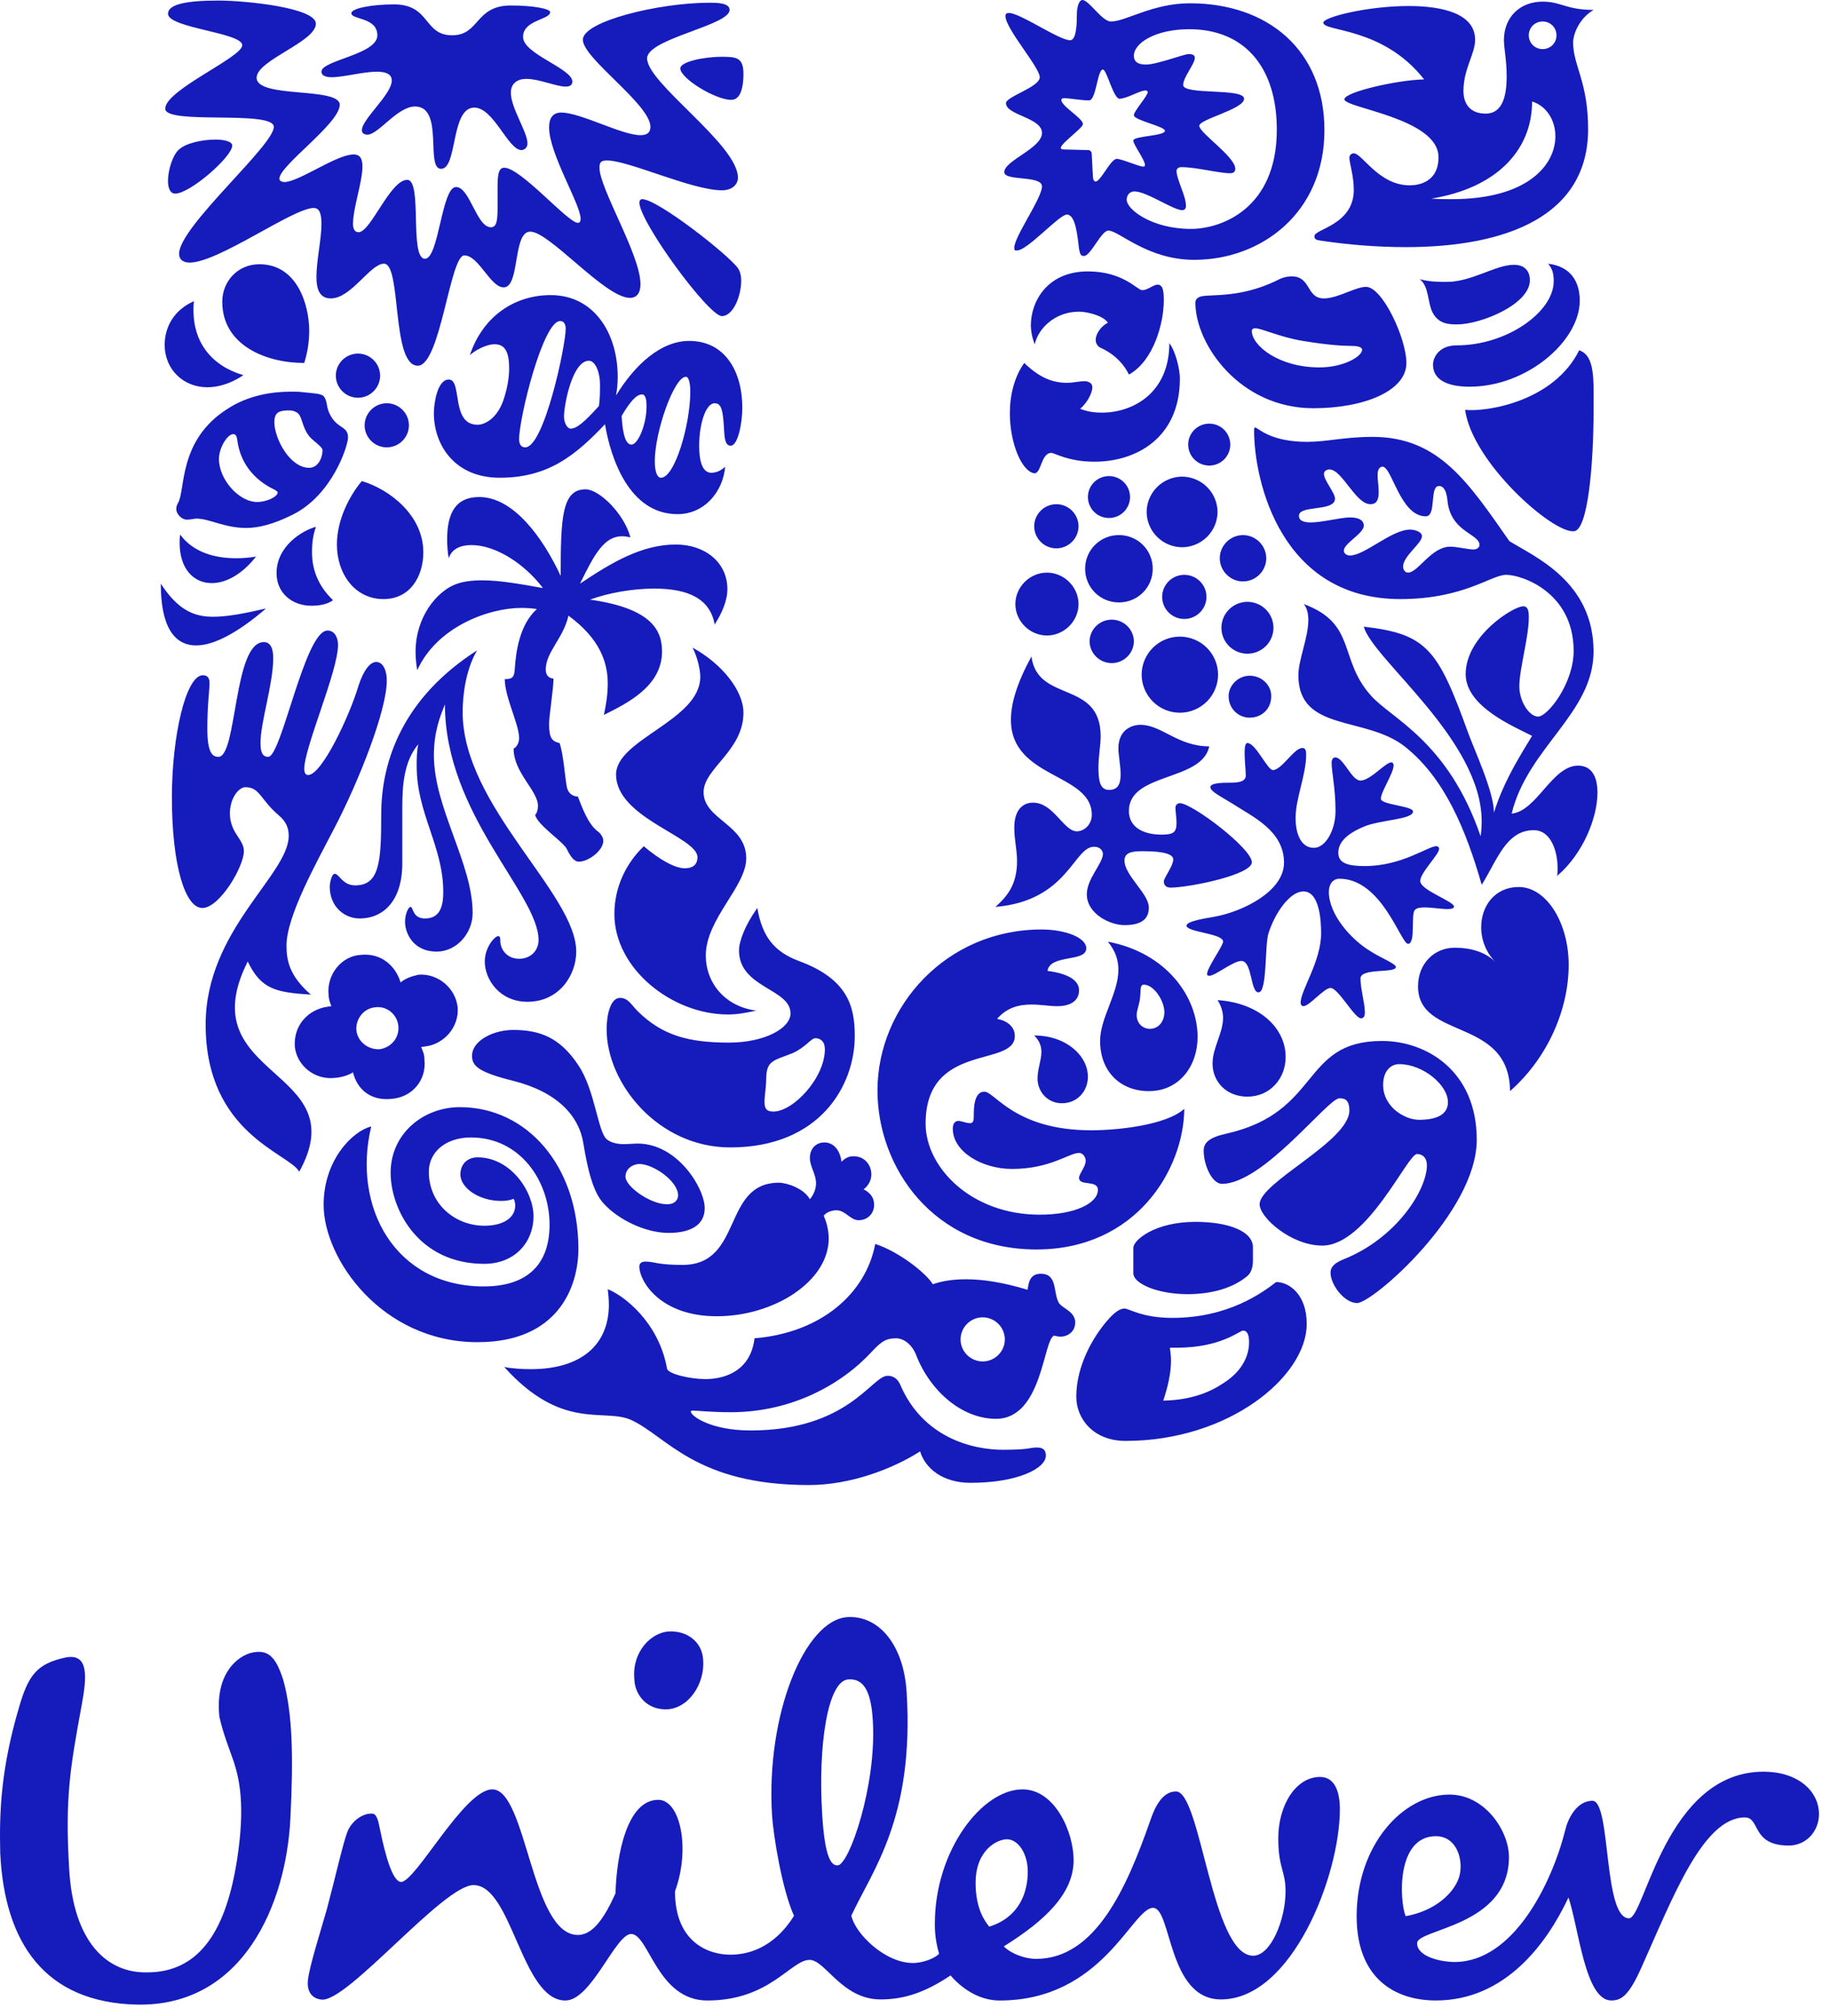 <svg width="59" height="65" viewBox="0 0 59 65" fill="none" xmlns="http://www.w3.org/2000/svg">
<g clip-path="url(#clip0_715_7328)">
<path d="M47.236 13.214C47.468 14.904 50.039 17.18 50.735 17.127C51.201 17.127 51.378 14.921 51.378 13.214C51.378 12.236 51.432 11.471 50.914 11.293C50.093 12.948 47.932 13.286 47.236 13.214ZM47.378 12.467C49.235 12.467 50.932 10.991 50.932 9.693C50.932 9.088 50.646 8.59 49.914 8.502C50.039 8.662 50.092 8.786 50.092 9.07C50.092 10.049 48.594 11.134 46.967 11.134C46.377 11.134 46.2 11.542 46.2 11.756C46.2 12.254 46.682 12.467 47.378 12.467ZM46.985 10.458C46.736 10.458 46.378 10.458 46.183 10.066C46.021 9.746 46.075 9.23 45.771 8.999C46.075 9.088 46.396 9.088 46.646 9.088C47.45 9.088 48.218 8.537 48.807 8.537C49.2 8.537 49.324 8.786 49.324 9.034C49.324 9.817 47.736 10.458 46.985 10.458ZM7.042 24.4C7.648 24.4 7.522 20.701 8.505 20.701C8.738 20.701 8.809 20.933 8.809 21.217C8.809 22.053 8.398 23.28 8.398 23.956C8.398 24.294 8.487 24.4 8.648 24.4C9.077 24.4 9.827 20.328 10.559 20.328C10.791 20.328 10.898 20.559 10.898 20.79C10.898 21.643 9.809 24.098 9.809 24.791C9.809 24.898 9.845 24.986 9.933 24.986C10.38 24.986 11.274 23.066 11.559 22.106C11.72 21.608 11.934 21.341 12.13 21.341C12.308 21.341 12.469 21.537 12.469 21.946C12.469 22.906 11.577 25.165 10.791 26.677C10.183 27.85 9.237 29.54 9.237 30.483C9.237 30.963 9.327 31.461 10.023 32.066C8.88 31.995 8.416 31.888 7.987 30.999C6.076 34.786 11.505 34.414 9.648 37.775C9.309 37.17 6.63 36.548 6.63 33.027C6.63 29.985 9.309 28.206 9.309 26.944C9.309 26.695 9.22 26.481 8.988 26.286C8.398 25.788 8.381 25.379 7.916 25.379C7.577 25.379 7.167 26.162 7.595 26.855C7.738 27.086 7.863 27.228 7.863 27.442C7.863 27.94 7.078 29.273 6.524 29.273C5.97 29.273 5.542 27.905 5.542 25.7C5.542 23.743 5.988 21.769 6.542 21.769C6.702 21.769 6.756 21.876 6.756 22.018C6.756 22.249 6.684 22.711 6.684 23.494C6.684 24.329 6.881 24.4 7.042 24.4ZM34.396 6.918C34.682 6.918 34.736 7.612 34.789 8.021C34.825 8.234 34.861 8.252 34.95 8.252C35.165 8.252 35.504 7.434 35.735 7.434C36.076 7.434 36.987 8.377 38.504 8.377C40.664 8.377 42.7 6.865 42.7 4.197C42.7 1.618 40.878 0.106 38.361 0.106C37.164 0.106 36.289 0.693 35.825 0.693C35.54 0.711 35.111 0 34.896 0C34.806 0 34.718 0.177 34.718 0.48C34.718 0.675 34.718 1.298 34.503 1.298C34.075 1.298 32.415 0.07 32.415 0.515C32.415 0.925 33.522 2.17 33.522 2.49C33.522 2.81 32.433 3.112 32.433 3.326C32.433 3.717 33.594 3.788 33.594 4.286C33.594 4.784 32.378 5.175 32.378 5.549C32.378 5.852 33.594 5.638 33.594 6.012C33.594 6.385 32.701 7.629 32.701 7.985C32.701 8.075 32.718 8.075 32.79 8.075C33.128 8.075 34.147 6.918 34.396 6.918ZM11.488 33.204C11.469 32.849 11.72 32.51 12.094 32.475C12.469 32.421 12.809 32.706 12.844 33.079C12.88 33.453 12.612 33.774 12.237 33.827C11.863 33.845 11.524 33.578 11.488 33.204ZM9.506 33.755C9.578 34.361 10.148 34.822 10.791 34.751C11.023 34.733 11.238 34.662 11.38 34.572C11.524 35.142 11.969 35.498 12.63 35.426C13.291 35.373 13.755 34.822 13.684 34.165C13.684 33.987 13.63 33.88 13.577 33.755L13.702 33.738C14.326 33.667 14.808 33.097 14.755 32.475C14.684 31.834 14.095 31.372 13.488 31.425C13.255 31.478 13.059 31.549 12.916 31.674C12.755 31.141 12.29 30.714 11.63 30.785C11.005 30.821 10.523 31.425 10.594 32.083C10.594 32.172 10.63 32.315 10.684 32.439L10.559 32.456C9.933 32.545 9.452 33.062 9.506 33.755ZM49.289 1.138C49.288 1.197 49.299 1.255 49.322 1.309C49.343 1.363 49.377 1.413 49.418 1.454C49.46 1.496 49.509 1.528 49.564 1.55C49.618 1.573 49.676 1.584 49.735 1.583C49.985 1.583 50.182 1.388 50.182 1.138C50.182 0.889 49.985 0.693 49.735 0.693C49.485 0.693 49.289 0.889 49.289 1.138ZM39.326 17.998C39.326 18.407 39.665 18.745 40.075 18.745C40.274 18.744 40.464 18.665 40.604 18.525C40.744 18.385 40.824 18.196 40.825 17.998C40.823 17.8 40.744 17.611 40.603 17.471C40.463 17.331 40.273 17.252 40.075 17.251C39.665 17.251 39.326 17.59 39.326 17.998ZM39.379 20.238C39.379 20.348 39.4 20.457 39.442 20.558C39.484 20.66 39.546 20.752 39.624 20.829C39.702 20.907 39.794 20.969 39.896 21.011C39.998 21.053 40.107 21.075 40.217 21.075C40.327 21.075 40.436 21.053 40.538 21.011C40.64 20.97 40.732 20.908 40.811 20.831C40.889 20.753 40.95 20.661 40.993 20.56C41.035 20.458 41.057 20.35 41.057 20.24C41.057 20.018 40.969 19.806 40.812 19.649C40.654 19.492 40.441 19.404 40.219 19.403C39.996 19.403 39.782 19.491 39.625 19.648C39.468 19.804 39.379 20.017 39.379 20.238ZM36.807 21.75C36.808 22.076 36.938 22.387 37.169 22.617C37.4 22.848 37.713 22.977 38.04 22.978C38.366 22.977 38.679 22.847 38.91 22.617C39.14 22.387 39.27 22.075 39.271 21.75C39.27 21.425 39.14 21.114 38.91 20.884C38.679 20.654 38.366 20.525 38.04 20.524C37.713 20.524 37.4 20.653 37.169 20.883C36.938 21.113 36.808 21.425 36.807 21.75ZM37.468 19.243C37.468 19.635 37.789 19.955 38.182 19.955C38.576 19.955 38.897 19.635 38.897 19.243C38.897 18.852 38.576 18.532 38.182 18.532C37.789 18.532 37.468 18.852 37.468 19.243ZM35.128 20.666C35.128 20.855 35.203 21.036 35.337 21.169C35.471 21.303 35.653 21.378 35.843 21.378C36.032 21.378 36.214 21.303 36.348 21.169C36.482 21.036 36.557 20.855 36.557 20.666C36.551 20.481 36.473 20.306 36.34 20.178C36.206 20.049 36.028 19.977 35.843 19.977C35.657 19.977 35.479 20.049 35.345 20.178C35.212 20.306 35.134 20.481 35.128 20.666ZM36.968 16.505C36.97 16.806 37.091 17.094 37.305 17.307C37.519 17.52 37.809 17.641 38.111 17.643C38.413 17.641 38.703 17.52 38.917 17.307C39.131 17.094 39.252 16.806 39.254 16.505C39.252 16.203 39.131 15.915 38.917 15.702C38.703 15.489 38.413 15.368 38.111 15.366C37.809 15.368 37.519 15.489 37.305 15.702C37.091 15.915 36.97 16.203 36.968 16.505ZM38.308 14.317C38.306 14.407 38.321 14.496 38.355 14.58C38.388 14.664 38.437 14.741 38.5 14.805C38.563 14.87 38.639 14.921 38.722 14.956C38.805 14.991 38.895 15.009 38.986 15.01C39.076 15.01 39.166 14.992 39.249 14.957C39.333 14.922 39.408 14.871 39.472 14.806C39.535 14.742 39.584 14.665 39.618 14.581C39.651 14.498 39.667 14.408 39.665 14.318C39.66 14.141 39.587 13.974 39.461 13.85C39.334 13.727 39.164 13.658 38.987 13.658C38.81 13.658 38.639 13.726 38.513 13.85C38.386 13.973 38.312 14.14 38.308 14.317ZM35.075 16.024C35.075 16.203 35.147 16.375 35.274 16.502C35.401 16.629 35.574 16.7 35.754 16.7C35.934 16.7 36.107 16.629 36.234 16.502C36.361 16.375 36.433 16.203 36.433 16.024C36.433 15.65 36.129 15.349 35.754 15.349C35.378 15.349 35.075 15.65 35.075 16.024ZM34.985 18.336C34.985 18.941 35.468 19.422 36.076 19.422C36.219 19.422 36.361 19.395 36.494 19.34C36.626 19.286 36.746 19.206 36.848 19.105C36.949 19.004 37.029 18.884 37.083 18.752C37.138 18.62 37.165 18.479 37.164 18.336C37.165 18.193 37.138 18.052 37.083 17.92C37.029 17.788 36.949 17.668 36.848 17.567C36.746 17.466 36.626 17.386 36.493 17.332C36.361 17.278 36.219 17.25 36.076 17.251C35.932 17.25 35.79 17.277 35.658 17.332C35.525 17.386 35.405 17.466 35.303 17.567C35.202 17.668 35.121 17.787 35.067 17.919C35.012 18.052 34.985 18.193 34.985 18.336ZM32.736 19.475C32.736 20.027 33.2 20.488 33.754 20.488C34.307 20.488 34.772 20.027 34.772 19.475C34.772 18.924 34.307 18.461 33.754 18.461C33.2 18.461 32.736 18.924 32.736 19.475ZM33.343 16.967C33.343 17.358 33.665 17.679 34.058 17.679C34.247 17.678 34.428 17.603 34.562 17.469C34.696 17.336 34.771 17.155 34.772 16.967C34.772 16.576 34.45 16.255 34.058 16.255C33.869 16.256 33.687 16.331 33.553 16.464C33.419 16.598 33.344 16.778 33.343 16.967ZM30.969 43.183C30.969 43.572 31.29 43.892 31.683 43.892C32.074 43.892 32.396 43.572 32.396 43.183C32.396 42.994 32.321 42.813 32.187 42.68C32.053 42.546 31.872 42.471 31.683 42.47C31.29 42.47 30.969 42.79 30.969 43.183ZM11.756 13.712C11.756 14.103 12.077 14.423 12.469 14.423C12.659 14.423 12.84 14.348 12.974 14.214C13.108 14.081 13.184 13.9 13.184 13.712C13.183 13.523 13.108 13.343 12.974 13.21C12.84 13.076 12.658 13.001 12.469 13.001C12.077 13.001 11.756 13.321 11.756 13.712ZM10.827 12.111C10.827 12.3 10.903 12.481 11.037 12.614C11.171 12.748 11.352 12.823 11.542 12.823C11.934 12.823 12.255 12.503 12.255 12.111C12.255 11.72 11.934 11.399 11.542 11.399C11.352 11.4 11.171 11.475 11.037 11.608C10.903 11.742 10.827 11.923 10.827 12.111ZM11.595 29.611C12.344 29.611 12.97 29.059 12.97 27.833V26.019C12.97 25.325 13.023 24.542 13.488 23.991C13.434 24.223 13.434 24.472 13.434 24.702C13.434 26.232 14.291 27.282 14.291 28.759C14.291 29.309 14.13 29.611 13.702 29.611C13.291 29.611 13.327 29.238 13.238 29.238C13.166 29.238 13.059 29.469 13.059 29.718C13.059 30.092 13.327 30.679 14.077 30.679C14.72 30.679 15.238 30.092 15.238 29.433C15.238 27.833 13.989 26.055 13.989 24.348C13.989 23.6 14.184 23.103 14.345 22.711C14.345 26.251 17.363 28.83 17.363 30.306C17.363 30.644 17.113 30.91 16.737 30.91C16.328 30.91 16.131 30.59 16.131 30.341C16.131 30.216 16.113 30.181 16.06 30.181C15.952 30.181 15.63 30.537 15.63 30.999C15.63 31.585 16.113 32.297 17.006 32.297C18.023 32.297 18.578 31.443 18.578 30.679C18.578 28.812 14.916 25.983 14.916 22.96C14.916 22.444 15.005 21.608 15.381 20.968C13.023 22.479 12.291 24.49 12.291 26.25C12.291 27.779 12.238 28.544 11.452 28.544C11.042 28.544 10.935 28.171 10.792 28.171C10.685 28.171 10.631 28.492 10.631 28.58C10.63 29.238 11.112 29.611 11.595 29.611ZM42.54 11.845C43.325 11.845 43.915 11.489 43.915 11.275C43.915 11.204 43.807 11.152 43.575 11.152C43.343 11.152 42.878 11.134 42.003 10.991C41.252 10.867 40.681 10.583 40.466 10.583C40.394 10.583 40.359 10.618 40.359 10.671C40.36 11.134 41.218 11.845 42.54 11.845ZM38.647 9.586C38.879 9.443 39.878 9.675 41.183 9.034C41.324 8.955 41.483 8.912 41.646 8.91C42.272 8.91 42.111 9.621 42.683 9.621C43.129 9.621 43.701 9.248 44.04 9.248C44.574 9.248 45.343 10.92 45.343 11.702C45.343 12.609 43.969 13.161 42.343 13.161C39.968 13.161 38.54 11.097 38.54 9.763C38.54 9.657 38.593 9.621 38.647 9.586ZM11.969 36.316C11.38 36.459 10.434 37.384 10.434 38.843C10.434 40.584 12.308 43.271 15.398 43.271C18.005 43.271 18.647 41.474 18.647 40.264C18.647 37.58 16.986 35.694 14.826 35.694C13.647 35.694 12.594 36.548 12.594 37.81C12.594 38.985 13.487 40.745 15.612 40.745C16.611 40.745 17.201 40.033 17.201 39.214C17.201 38.416 16.468 37.312 15.397 37.312C15.075 37.312 14.843 37.526 14.843 37.864C14.843 38.291 15.433 38.718 16.165 38.718C16.344 38.718 16.485 38.682 16.558 38.647C16.593 38.7 16.611 38.789 16.611 38.86C16.611 39.268 16.219 39.517 15.612 39.517C14.701 39.517 13.826 38.843 13.826 37.775C13.826 37.134 14.379 36.671 15.183 36.671C16.771 36.671 17.718 38.077 17.718 39.481C17.718 40.745 17.022 41.474 15.594 41.474C12.737 41.474 11.345 38.913 11.969 36.316ZM10.184 16.985C9.773 17.092 8.916 17.59 8.916 18.478C8.916 19.119 9.416 19.529 10.041 19.529C10.362 19.529 10.595 19.457 10.737 19.35C10.237 18.87 10.059 18.336 10.059 17.803C10.059 17.43 10.112 17.198 10.184 16.985ZM5.809 17.234C5.791 17.322 5.791 17.412 5.791 17.5C5.791 18.336 6.238 18.799 6.828 18.799C7.273 18.799 7.791 18.532 8.255 17.944C8.043 17.98 7.828 17.998 7.613 17.997C6.952 17.998 6.238 17.821 5.809 17.234ZM5.184 18.817C5.184 20.168 5.594 20.808 6.327 20.808C6.899 20.808 7.666 20.399 8.577 19.617C7.88 19.777 7.346 19.884 6.863 19.884C6.22 19.884 5.719 19.635 5.184 18.817ZM32.361 46.739C33.218 46.739 33.164 46.667 33.433 46.667C33.701 46.667 33.718 46.827 33.718 46.934C33.718 47.326 32.842 47.805 31.29 47.805C30.378 47.805 29.825 47.326 29.665 46.792C28.771 47.361 27.415 47.877 26.077 47.877C22.416 47.877 21.486 46.293 20.344 45.777C19.469 45.386 18.13 46.151 16.256 44.07C16.505 44.123 16.844 44.141 17.112 44.141C18.755 44.141 19.63 43.342 19.63 42.061C19.63 41.901 19.612 41.722 19.595 41.563C20.095 41.758 21.237 42.613 21.505 44.123C21.541 44.301 22.273 44.461 22.738 44.461C23.38 44.461 24.201 44.194 24.326 43.146C26.469 42.969 27.915 41.705 28.218 40.104C28.986 40.353 29.86 41.047 30.075 41.403C30.378 41.296 30.736 41.243 31.147 41.243C31.718 41.243 32.361 41.35 33.129 41.581C33.164 41.35 33.201 41.065 33.558 41.065C34.094 41.065 33.951 41.652 34.13 41.99C34.219 42.168 34.665 42.275 34.665 42.631C34.665 42.969 34.378 43.093 34.201 43.093C34.129 43.093 34.04 43.076 33.986 43.058C33.629 43.183 33.611 45.742 32.111 45.742C31.004 45.742 29.986 44.836 29.541 43.697C29.415 43.36 29.147 43.147 28.897 43.147C28.611 43.147 28.451 43.201 28.111 43.573C27.148 44.622 25.541 45.529 23.559 45.529C22.952 45.529 22.47 45.477 22.344 45.477C22.273 45.477 22.273 45.494 22.273 45.512C22.273 45.636 22.881 46.117 24.202 46.117C27.344 46.117 28.111 44.355 28.611 44.355C28.684 44.355 28.897 44.355 29.023 44.64C29.755 46.348 31.344 46.74 32.344 46.74H32.361V46.739ZM22.219 10.991C23.396 10.991 23.933 12.005 23.933 13.143C23.933 13.641 23.79 14.37 23.558 14.37C23.326 14.37 23.362 13.961 23.326 13.587C23.29 13.108 23.201 13.001 23.041 13.001C22.738 13.001 22.541 13.712 22.541 14.37C22.541 14.78 22.612 15.242 22.934 15.242C23.111 15.242 23.273 15.153 23.38 15.046C23.308 15.864 22.702 16.576 21.844 16.576C20.272 16.576 19.683 14.744 19.505 13.677C18.56 14.673 17.684 15.402 16.112 15.402C14.648 15.402 13.988 14.335 13.988 13.321C13.988 13.018 14.095 12.236 14.469 12.236C14.916 12.236 14.522 13.694 15.398 13.694C15.612 13.694 16.005 13.516 16.22 12.93C16.345 12.574 16.415 12.2 16.415 11.88C16.415 11.399 16.309 11.098 15.951 11.098C15.647 11.098 15.272 11.329 15.147 11.453C15.576 10.173 16.611 9.514 17.754 9.514C19.165 9.514 19.915 10.76 19.915 12.147C19.915 12.35 19.897 12.552 19.861 12.751C20.47 11.755 21.309 10.991 22.219 10.991ZM17.737 0.391C17.737 0.284 17.202 0.177 16.469 0.177C15.309 0.177 15.47 1.138 14.577 1.138C13.649 1.138 13.881 0.142 12.702 0.142C11.987 0.142 11.328 0.267 11.328 0.427C11.328 0.64 12.166 0.551 12.166 1.139C12.166 1.761 10.363 1.94 10.363 2.312C10.363 2.436 10.506 2.49 10.685 2.49C11.077 2.49 11.703 2.312 12.148 2.312C12.399 2.312 12.631 2.366 12.631 2.597C12.631 3.042 11.667 3.842 11.667 4.198C11.667 4.305 11.757 4.341 11.846 4.341C12.202 4.341 12.81 3.433 13.381 3.433C14.328 3.433 13.703 5.443 14.22 5.443C14.756 5.443 14.524 3.469 15.292 3.469C15.917 3.469 16.382 4.838 16.81 4.838C16.916 4.838 17.006 4.749 17.006 4.624C17.006 4.252 16.47 3.487 16.47 2.988C16.47 2.686 16.684 2.543 16.97 2.543C17.381 2.543 17.935 2.792 18.238 2.792C18.346 2.792 18.453 2.757 18.453 2.632C18.453 2.205 16.863 1.743 16.863 1.192C16.862 0.64 17.737 0.64 17.737 0.391ZM43.183 35.409C42.807 35.409 40.735 38.166 39.397 38.166C39.076 38.166 38.807 37.561 38.807 37.099C38.807 36.85 38.968 36.672 39.541 36.548C42.611 35.854 41.931 33.56 44.556 33.56C46.003 33.56 47.611 34.539 47.611 36.744C47.611 39.09 44.255 42.009 43.754 42.009C43.343 42.009 42.897 41.421 42.897 41.03C42.897 40.905 42.951 40.746 43.308 40.603C45.021 39.926 46.004 38.362 46.004 37.562C46.004 37.385 45.915 37.206 45.682 37.206C45.378 37.206 44.076 40.157 42.63 40.157C41.628 40.157 40.611 39.251 40.611 38.825C40.611 38.113 43.504 36.797 43.504 35.8C43.503 35.426 43.325 35.409 43.183 35.409ZM45.11 34.307C44.859 34.307 44.592 34.503 44.592 34.981C44.592 35.516 45.004 35.853 45.235 35.96C45.394 36.049 45.571 36.098 45.753 36.102C46.271 36.102 46.682 35.96 46.682 35.533C46.682 34.981 45.878 34.307 45.11 34.307ZM21.933 2.205C21.933 2.525 23.059 3.219 23.576 3.219C23.88 3.219 23.969 2.81 23.969 2.382C23.969 1.85 23.736 1.831 23.272 1.831C22.684 1.831 21.933 1.992 21.933 2.205ZM23.791 5.727C23.791 4.659 20.863 2.685 20.863 1.885C20.863 1.85 20.863 1.832 20.88 1.796C21.095 1.209 23.523 0.8 23.523 0.319C23.523 0.088 23.095 0.088 22.881 0.088C21.219 0.088 18.791 0.693 18.791 1.28C18.791 1.885 20.97 3.362 20.97 4.091C20.97 4.286 20.845 4.358 20.649 4.358C20.042 4.358 18.72 3.629 18.095 3.629C17.809 3.629 17.703 3.824 17.703 4.108C17.703 4.961 18.72 6.581 18.72 7.06C18.72 7.114 18.702 7.185 18.631 7.185C18.31 7.185 16.792 5.407 16.256 5.407C16.06 5.407 16.042 5.674 16.042 6.065V6.669C16.042 7.078 16.024 7.327 15.828 7.327C15.363 7.327 15.149 6.029 14.702 6.029C14.237 6.029 14.149 8.342 13.703 8.342C13.185 8.342 13.631 5.798 13.13 5.798C12.577 5.798 11.952 7.487 11.56 7.487C11.417 7.487 11.381 7.345 11.381 7.22C11.381 6.705 11.685 5.869 11.685 5.371C11.685 5.122 11.614 4.98 11.399 4.98C10.845 4.98 9.632 5.869 9.167 5.869C9.096 5.869 9.007 5.834 9.007 5.762C9.007 5.335 10.953 3.984 10.953 3.379C10.953 2.792 8.274 3.183 8.274 2.507C8.274 1.939 10.184 1.351 10.184 0.764C10.184 0.248 7.917 0.018 7.043 0.018C5.988 0.018 5.417 0.142 5.417 0.444C5.417 0.906 7.81 1.049 7.81 1.458C7.81 1.85 5.327 2.899 5.327 3.504C5.327 4.037 8.828 3.538 8.828 4.091C8.828 4.694 5.774 7.309 5.774 8.181C5.774 8.377 5.917 8.466 6.113 8.466C7.042 8.466 9.452 6.705 10.112 6.705C10.344 6.705 10.363 6.989 10.363 7.238C10.363 7.701 10.202 8.412 10.202 8.928C10.202 9.337 10.309 9.621 10.667 9.621C11.327 9.621 11.934 8.501 12.38 8.501C12.953 8.501 12.612 11.79 13.47 11.79C14.201 11.79 14.505 8.234 14.97 8.234C15.435 8.234 15.81 9.265 16.238 9.265C16.773 9.265 16.523 7.468 17.095 7.468C17.72 7.468 19.505 9.603 20.309 9.603C20.559 9.603 20.649 9.407 20.649 9.158C20.649 8.216 19.327 6.082 19.327 5.405C19.327 5.227 19.38 5.174 19.577 5.174C20.273 5.174 22.309 6.135 23.273 6.135C23.594 6.136 23.791 5.958 23.791 5.727ZM48.165 26.197C48.451 25.307 48.807 24.683 49.395 23.724C48.807 23.422 47.254 22.782 47.254 21.733C47.254 20.506 48.791 19.546 49.109 19.546C49.253 19.546 49.289 19.671 49.289 19.902C49.289 20.542 48.984 21.573 48.984 22.124C48.984 22.621 49.306 23.102 49.591 23.102C49.896 23.102 50.735 22.035 50.735 20.986C50.735 19.101 49.074 18.532 48.558 18.532C48.075 18.532 47.2 19.314 45.144 19.314C41.306 19.314 40.432 15.526 40.432 13.872C40.432 13.801 40.448 13.783 40.466 13.783C40.557 13.783 40.931 14.245 42.145 14.245C42.771 14.245 43.343 14.085 44.254 14.085C46.395 14.085 47.343 15.562 48.665 17.447C49.466 17.945 51.377 18.745 51.377 21.004C51.377 22.995 49.252 24.098 48.736 26.232C49.556 26.143 50.038 24.684 50.878 24.684C51.307 24.684 51.503 25.023 51.503 25.556C51.503 26.339 51.057 27.512 50.199 28.242C50.217 28.171 50.217 28.081 50.217 27.975C50.217 27.477 50.02 26.765 49.448 26.765C48.558 26.765 48.272 27.726 47.771 28.526C47.254 26.712 46.556 25.076 45.307 24.08C44.039 23.066 41.86 23.618 41.86 21.768C41.86 21.27 42.181 20.559 42.181 19.991C42.181 19.796 42.145 19.617 42.038 19.475C43.753 20.114 43.145 21.252 44.2 22.425C44.859 23.173 46.681 23.884 47.736 26.961C47.752 26.872 47.77 26.641 47.77 26.481C47.77 23.849 44.272 21.27 43.968 20.204C46.002 20.435 46.359 20.933 47.324 23.6C47.521 24.152 48.165 25.52 48.165 26.197ZM9.809 11.702C9.914 11.368 9.968 11.021 9.969 10.671C9.969 9.816 9.577 8.519 8.362 8.519C7.665 8.519 7.166 9.07 7.166 9.728C7.167 11.134 8.577 11.702 9.809 11.702ZM8.291 16.184C7.701 16.184 7.059 15.456 7.059 14.798C7.059 14.442 7.328 13.996 7.522 13.996C7.594 13.996 7.63 14.05 7.648 14.174C7.755 15.046 8.327 15.544 8.863 15.792C8.916 15.828 8.952 15.846 8.952 15.881C8.952 16.006 8.612 16.184 8.291 16.184ZM10.398 14.513C10.398 14.761 10.255 15.082 9.969 15.082C9.345 15.082 8.845 14.139 8.845 13.605C8.845 13.268 9.041 13.232 9.309 13.232C9.434 13.232 9.487 13.25 9.577 13.303C9.737 13.392 9.737 13.748 9.933 14.014C10.041 14.192 10.398 14.388 10.398 14.513ZM9.773 12.645C9.667 12.627 9.523 12.627 9.38 12.627C8.791 12.627 8.005 12.734 7.31 13.197C5.737 14.21 5.987 15.81 5.737 16.22C5.701 16.279 5.682 16.347 5.684 16.416C5.684 16.576 5.862 16.753 6.023 16.753C6.166 16.753 6.255 16.719 6.327 16.719C6.756 16.719 7.237 17.021 7.934 17.021C8.345 17.021 8.827 16.896 9.434 16.594C10.72 15.954 11.22 14.371 11.22 14.104C11.22 13.766 10.952 13.819 10.72 13.499C10.47 13.126 10.595 12.984 10.434 12.77C10.326 12.681 10.095 12.681 9.773 12.645ZM11.666 15.509C11.274 15.97 10.862 16.753 10.862 17.554C10.862 18.514 11.451 19.314 12.362 19.314C13.238 19.314 13.648 18.567 13.648 17.803C13.648 16.611 12.558 15.775 11.666 15.509ZM7.844 12.094C7.844 12.094 7.328 12.485 6.684 12.485C5.916 12.485 5.309 11.915 5.309 11.116C5.309 10.564 5.594 9.995 6.255 9.71C6.238 9.817 6.238 9.906 6.238 10.013C6.238 11.027 6.809 11.791 7.844 12.094ZM39.611 22.443C39.611 22.088 39.931 21.785 40.289 21.785C40.681 21.785 40.986 22.088 40.986 22.443C40.986 22.852 40.681 23.137 40.289 23.137C39.931 23.137 39.611 22.852 39.611 22.443ZM40.075 42.898C40.164 42.898 40.271 42.951 40.271 43.271C40.271 43.661 40.092 44.177 39.452 44.586C39.004 44.889 38.397 45.137 37.504 45.155C37.646 44.728 37.754 44.284 37.754 43.857C37.754 43.714 37.735 43.607 37.718 43.449H37.95C39.361 43.449 39.967 42.898 40.075 42.898ZM40.217 41.136C40.36 41.011 40.395 40.816 40.395 40.62V40.211C40.395 39.695 39.611 39.392 38.539 39.392C37.236 39.392 36.539 39.979 36.539 40.229V41.047C36.539 41.385 37.325 41.723 38.289 41.723C39.058 41.723 39.755 41.528 40.217 41.136ZM41.146 41.332C40.681 41.687 39.593 42.488 37.789 42.488C36.825 42.488 36.397 42.186 36.254 42.186C36.076 42.186 35.879 42.363 35.682 42.595C35.254 43.093 34.7 44.016 34.7 45.03C34.7 45.742 35.254 46.454 36.289 46.454C39.63 46.454 42.129 44.372 42.129 42.684C42.129 41.723 41.557 41.332 41.146 41.332ZM41.77 26.375C41.77 26.819 41.914 27.334 42.361 27.334C42.736 27.334 43.058 26.765 43.058 26.143C43.058 25.431 42.932 24.88 42.932 24.595C42.932 24.471 42.986 24.418 43.058 24.418C43.325 24.436 43.575 25.165 43.861 25.165C44.183 25.165 44.664 24.578 44.859 24.578C44.913 24.578 44.931 24.649 44.931 24.667C44.931 24.934 44.52 25.52 44.52 25.752C44.52 25.948 45.557 25.983 45.557 26.161C45.557 26.428 44.467 26.428 43.951 26.659C43.451 26.872 43.147 27.138 43.147 27.494C43.147 27.85 43.504 27.921 44.004 27.921C45.2 27.921 46.039 27.281 46.307 27.281C46.361 27.281 46.397 27.316 46.397 27.369C46.397 27.548 45.789 28.135 45.789 28.402C45.789 28.705 46.897 29.059 46.879 29.237C46.861 29.29 46.79 29.308 46.665 29.308C46.469 29.308 46.165 29.255 45.932 29.255C45.789 29.255 45.664 29.272 45.611 29.343C45.485 29.486 45.647 30.429 45.396 30.429C45.164 30.429 44.556 28.33 43.183 28.33C42.986 28.33 42.843 28.49 42.843 28.757C42.843 29.468 43.541 30.286 44.201 30.677C44.503 30.874 45.004 31.069 45.004 31.176C45.004 31.388 43.862 31.193 43.862 31.548C43.862 31.869 44.004 32.349 44.004 32.634C44.004 32.723 43.988 32.829 43.879 32.829C43.666 32.829 43.147 31.851 42.897 31.851C42.684 31.851 42.218 32.438 42.022 32.438C41.968 32.438 41.932 32.385 41.932 32.331C41.932 31.922 42.593 30.998 42.593 30.09C42.593 29.663 42.54 28.739 42.022 28.739C41.593 28.739 41.111 29.414 40.896 30.09C40.771 30.482 40.861 31.993 40.575 31.993C40.308 31.993 40.378 30.98 40.021 30.98C39.755 30.98 39.184 31.459 38.987 31.459C38.951 31.459 38.916 31.441 38.916 31.406C38.916 31.193 39.433 30.499 39.433 30.357C39.433 30.09 38.254 30.055 38.254 29.841C38.254 29.716 38.718 29.628 39.147 29.556C40.057 29.396 41.397 28.739 41.397 27.814C41.397 26.782 40.395 26.338 39.737 25.911C39.397 25.697 39.022 25.519 39.022 25.377C39.022 25.234 39.452 25.234 39.63 25.234C39.895 25.234 40.164 25.217 40.164 25.003C40.164 24.843 40.127 24.524 40.127 24.275C40.127 24.097 40.145 23.955 40.217 23.955C40.485 23.955 40.861 24.826 41.039 24.826C41.324 24.826 41.718 24.115 41.986 24.115C42.075 24.115 42.111 24.168 42.111 24.328C42.111 24.986 41.77 25.734 41.77 26.375ZM33.254 21.164C33.45 22.675 35.486 21.91 35.486 23.742C35.486 24.009 35.414 24.4 35.414 24.738C35.414 25.129 35.45 25.467 35.754 25.467C36.057 25.467 36.129 25.254 36.129 24.969C36.129 24.683 36.057 24.329 36.057 24.133C36.057 23.511 36.504 23.368 36.772 23.368C37.45 23.368 37.968 24.062 38.987 24.062C38.754 25.2 36.397 24.898 36.397 26.143C36.397 26.765 37.021 26.908 37.433 26.908C37.808 26.908 37.932 26.854 37.932 26.535C37.932 26.357 37.897 26.162 37.897 26.037C37.897 25.966 37.95 25.895 38.04 25.895C38.433 25.895 40.36 27.353 40.36 27.798C40.36 28.207 38.326 28.616 37.736 28.616C37.558 28.616 37.522 28.492 37.522 28.421C37.522 28.295 37.826 27.922 37.826 27.708C37.826 27.549 37.559 27.442 36.843 27.442C36.504 27.442 36.254 27.477 36.254 27.744C36.254 28.224 37.039 28.811 37.039 29.256C37.039 29.611 36.826 29.825 36.254 29.825C35.772 29.825 35.039 29.451 35.039 28.83C35.039 28.331 35.558 27.833 35.558 27.531C35.558 27.442 35.486 27.299 35.272 27.299C34.611 27.299 34.433 29.042 32.093 29.238C32.468 28.901 32.79 28.527 32.79 27.762C32.79 27.388 32.701 27.085 32.701 26.677C32.701 26.143 32.95 25.877 33.307 25.877C33.969 25.877 34.29 26.801 34.718 26.801C34.95 26.801 35.2 26.588 35.2 26.268C35.2 24.916 32.593 25.111 32.593 23.209C32.593 22.692 32.771 22.053 33.254 21.164ZM36.646 32.724C36.646 32.973 36.825 33.169 37.074 33.169C37.361 33.169 37.54 32.919 37.54 32.635C37.54 32.261 37.2 31.745 36.878 31.745C36.735 31.745 36.789 31.958 36.753 32.19C36.736 32.368 36.646 32.581 36.646 32.724ZM35.718 30.359C37.593 30.714 38.611 32.119 38.611 33.435C38.611 34.343 38.04 35.177 37.038 35.177C36.129 35.177 35.468 34.554 35.468 33.559C35.468 32.813 36.057 32.03 36.057 31.264C36.057 30.963 35.969 30.661 35.718 30.359ZM33.343 33.383C33.522 33.559 33.575 33.738 33.575 33.916C33.575 34.182 33.45 34.467 33.45 34.768C33.45 35.195 33.771 35.568 34.236 35.568C34.736 35.568 35.074 35.176 35.074 34.714C35.075 34.04 34.378 33.383 33.343 33.383ZM39.254 32.243C39.379 32.439 39.432 32.635 39.432 32.813C39.432 33.311 39.093 33.774 39.093 34.289C39.093 34.875 39.54 35.355 40.217 35.355C40.95 35.355 41.45 34.768 41.45 34.076C41.45 33.134 40.593 32.332 39.254 32.243ZM33.771 31.301C34.592 31.407 34.789 31.692 34.789 31.923C34.789 32.315 34.433 32.439 34.093 32.439C33.843 32.439 33.558 32.386 33.254 32.386C32.86 32.386 32.468 32.475 32.146 32.849C32.378 32.884 32.718 33.044 32.718 33.4C32.718 34.432 29.842 33.577 29.842 36.227C29.842 37.633 31.308 39.161 33.522 39.161C34.664 39.161 35.396 38.789 35.396 38.362C35.396 38.024 34.789 38.255 34.789 37.971C34.789 37.845 35.004 37.615 35.004 37.419C35.004 37.331 34.932 37.17 34.789 37.17C34.467 37.17 33.862 37.686 32.629 37.686C31.665 37.686 30.718 37.134 30.718 36.387C30.718 36.227 30.79 36.138 30.896 36.138C31.003 36.138 31.146 36.21 31.271 36.21C31.379 36.21 31.396 36.138 31.396 35.942C31.396 35.747 31.396 35.195 31.737 35.195C32.074 35.195 32.718 36.44 35.183 36.44C36.004 36.44 37.593 36.281 38.182 35.747C38.165 37.704 36.628 40.282 33.415 40.282C30.075 40.282 28.29 37.615 28.29 35.159C28.29 32.439 30.522 29.966 33.576 29.966C34.361 29.966 35.022 30.234 35.022 30.571C35.022 31.034 33.862 30.75 33.771 31.301ZM20.845 13.09C20.845 12.787 20.773 12.716 20.702 12.716C20.523 12.716 20.326 12.93 20.041 13.409C20.077 14.049 20.184 14.334 20.362 14.334C20.559 14.335 20.845 13.712 20.845 13.09ZM18.398 13.819C18.594 13.819 18.844 13.605 19.309 13.09C19.344 12.859 19.344 12.644 19.344 12.378C19.344 12.022 19.201 11.63 18.986 11.63C18.452 11.63 18.184 13.054 18.184 13.427C18.184 13.641 18.291 13.819 18.398 13.819ZM21.309 15.402C21.755 15.402 22.255 13.694 22.255 12.627C22.255 12.396 22.219 12.147 22.112 12.147C21.737 12.147 21.111 13.907 21.111 14.869C21.111 15.242 21.201 15.402 21.309 15.402ZM16.933 14.423C17.541 14.423 18.238 11.151 18.238 10.6C18.238 10.457 18.184 10.35 18.059 10.35C17.506 10.35 16.737 13.463 16.737 14.156C16.737 14.281 16.773 14.423 16.933 14.423ZM18.88 15.775C18.112 15.775 18.077 16.701 18.077 18.567C17.505 17.34 16.558 16.024 15.452 16.024C14.701 16.024 14.416 16.522 14.416 17.394C14.416 17.573 14.433 17.839 14.469 17.999C14.559 17.698 14.844 17.573 15.202 17.573C15.97 17.573 16.898 18.159 17.505 18.959C16.809 18.835 16.13 18.71 15.559 18.71C15.202 18.71 14.88 18.746 14.612 18.87C14.095 19.101 13.398 19.866 13.398 21.022C13.398 21.2 13.416 21.395 13.452 21.608C14.077 20.221 15.738 19.599 16.809 19.599C17.023 19.599 17.184 19.617 17.309 19.635C16.755 20.132 16.63 21.004 16.595 21.591C16.577 21.875 16.469 21.893 16.274 21.893C16.274 22.479 16.737 23.351 16.737 23.796C16.737 23.956 16.648 24.098 16.559 24.134C16.559 24.916 17.344 25.485 17.344 25.983C17.344 26.108 17.309 26.214 17.255 26.268C17.309 26.588 18.166 27.139 18.273 27.37C18.452 27.744 18.577 27.779 18.666 27.779C18.969 27.779 19.451 27.424 19.451 27.103C19.451 26.997 19.362 26.872 19.291 26.818C18.951 26.57 18.773 26.036 18.63 25.68C18.555 25.681 18.48 25.657 18.419 25.612C18.358 25.567 18.313 25.504 18.291 25.431C18.219 25.2 18.183 24.364 18.041 23.956C17.808 23.902 17.702 23.813 17.702 23.332C17.702 23.101 17.845 22.194 17.845 21.875C17.737 21.875 17.594 21.803 17.594 21.59C17.594 21.021 18.166 20.576 18.327 19.848C19.344 20.594 19.594 21.359 19.594 22.035C19.594 22.39 19.54 22.727 19.469 23.048C20.22 22.675 21.344 22.124 21.344 21.004C21.344 20.346 21.04 19.617 19.022 19.332C19.647 19.101 20.434 18.976 21.094 18.976C22.237 18.976 22.898 19.332 23.041 20.132C23.272 19.777 23.451 19.368 23.451 18.994C23.451 18.122 22.72 17.555 21.79 17.555C20.701 17.555 19.736 18.123 18.7 18.817C19.165 17.857 19.486 17.288 20.058 17.288C20.147 17.288 20.236 17.305 20.325 17.323C20.112 16.54 19.309 15.775 18.88 15.775ZM7.487 4.694C7.487 5.05 6.13 6.242 5.648 6.242C5.47 6.242 5.416 6.029 5.416 5.833C5.416 5.477 5.576 4.979 5.773 4.819C6.005 4.605 6.541 4.5 6.952 4.5C7.202 4.5 7.487 4.552 7.487 4.694ZM48.967 28.597C49.86 28.597 50.575 29.753 50.575 31.106C50.575 32.545 49.896 34.112 48.684 35.177C48.665 32.777 45.718 33.542 45.718 31.799C45.718 31.052 46.253 30.554 46.897 30.554C47.468 30.554 47.916 30.714 48.237 31.034C47.916 30.732 47.754 30.305 47.754 29.896C47.753 29.22 48.183 28.597 48.967 28.597ZM35.718 10.404C35.575 10.173 35.039 10.048 34.789 10.048C34.004 10.048 33.469 10.6 33.361 11.098C33.282 10.906 33.239 10.701 33.235 10.493C33.235 9.71 33.771 8.75 35.075 8.75C36.218 8.75 36.665 9.355 36.825 9.355C37.003 9.355 37.182 9.177 37.325 9.177C37.521 9.177 37.521 9.479 37.521 9.693C37.521 10.405 37.2 11.631 36.397 12.076C36.254 11.773 35.968 11.436 35.504 11.222C35.451 11.201 35.405 11.165 35.373 11.117C35.341 11.07 35.324 11.013 35.326 10.956C35.326 10.76 35.504 10.511 35.718 10.404ZM33.022 11.702C33.487 12.147 33.897 12.342 34.397 12.342C34.593 12.342 34.826 12.289 34.951 12.289C35.111 12.289 35.218 12.36 35.218 12.484C35.218 12.68 35.039 13.001 34.825 13.178C35.039 13.268 35.272 13.303 35.522 13.303C36.539 13.303 37.7 12.662 37.7 11.062C37.914 11.346 38.04 11.933 38.04 12.2C38.04 14.138 36.61 14.885 35.29 14.885C34.433 14.885 34.004 14.601 33.897 14.601C33.558 14.601 33.576 15.276 33.343 15.259C32.933 15.188 32.558 14.28 32.558 13.32C32.557 12.751 32.701 12.147 33.022 11.702ZM20.613 6.527C20.613 7.149 22.845 10.191 23.273 10.191C23.629 10.191 23.897 9.568 23.897 9.034C23.897 8.893 23.862 8.75 23.79 8.644C23.468 8.199 21.201 6.42 20.702 6.42C20.648 6.421 20.613 6.474 20.613 6.527ZM46.378 5.068C46.378 3.806 43.343 3.486 43.343 3.201C43.343 2.97 45.039 2.578 45.915 2.56C44.574 0.853 42.665 1.031 42.665 0.729C42.665 0.551 44.094 0.194 45.414 0.194C46.521 0.194 47.558 0.444 47.558 1.28C47.558 1.742 47.182 2.223 47.182 2.934C47.182 3.325 47.378 3.663 47.898 3.663C48.451 3.663 48.576 3.076 48.576 2.453C48.576 1.939 48.487 1.547 48.487 1.298C48.487 0.551 49.003 0.053 49.736 0.053C50.343 0.053 50.486 0.319 51.378 0.319C50.897 0.604 50.718 1.12 50.718 1.369C50.718 2.116 51.201 2.632 51.201 4.162C51.201 6.971 48.559 7.967 45.325 7.967C44.432 7.967 43.487 7.896 42.558 7.754C42.415 7.736 42.379 7.701 42.379 7.612C42.379 7.38 43.647 7.256 43.647 6.117C43.647 5.673 43.504 5.245 43.504 5.086C43.504 5.067 43.507 5.048 43.514 5.031C43.521 5.013 43.532 4.997 43.545 4.984C43.559 4.971 43.575 4.96 43.592 4.953C43.61 4.946 43.629 4.943 43.647 4.943C43.916 4.943 44.449 5.975 45.449 5.975C45.717 5.976 46.378 5.887 46.378 5.068ZM49.395 3.272C49.395 4.855 48.236 6.065 46.146 6.403C46.378 6.421 46.593 6.421 46.808 6.421C49.253 6.421 50.146 5.318 50.146 4.393C50.146 3.877 49.86 3.415 49.395 3.272ZM47.7 17.572C47.7 17.198 46.754 17.163 46.664 16.113C46.646 15.953 46.593 15.668 46.396 15.668C46.075 15.668 46.324 16.646 45.967 16.646C45.145 16.646 44.878 15.046 44.574 15.046C44.503 15.046 44.414 15.1 44.414 15.313C44.414 15.509 44.449 15.633 44.449 15.864C44.449 16.095 44.395 16.255 44.184 16.255C43.701 16.255 43.273 15.135 42.861 15.135C42.772 15.135 42.684 15.189 42.684 15.277C42.684 15.491 43.04 15.881 43.04 16.077C43.04 16.505 41.878 16.272 41.878 16.629C41.878 16.789 42.039 16.843 42.254 16.843C42.63 16.843 43.219 16.682 43.522 16.682C43.701 16.682 43.969 16.718 43.969 16.949C43.969 17.198 43.326 17.519 43.326 17.75C43.326 17.857 43.433 17.909 43.522 17.909C44.004 17.909 44.86 17.074 45.467 17.074C45.575 17.074 45.844 17.128 45.844 17.288C45.844 17.519 45.236 17.927 45.236 18.265C45.236 18.354 45.289 18.461 45.396 18.461C45.718 18.461 46.147 17.625 46.754 17.625C46.986 17.625 47.326 17.714 47.504 17.714C47.647 17.714 47.7 17.625 47.7 17.572ZM34.914 4.002C34.914 3.806 34.218 3.432 34.218 3.219C34.218 3.183 34.254 3.166 34.307 3.166C34.503 3.166 34.842 3.237 35.111 3.237C35.343 3.237 35.378 2.242 35.558 2.242C35.682 2.242 35.897 3.183 36.093 3.183C36.325 3.183 36.753 2.916 36.932 2.916C36.968 2.916 37.003 2.934 37.003 2.97C37.003 3.095 36.557 3.575 36.557 3.717C36.557 3.877 37.558 4.073 37.558 4.216C37.558 4.393 36.538 4.376 36.538 4.535C36.538 4.659 36.914 5.157 36.914 5.318C36.914 5.353 36.896 5.371 36.86 5.371C36.718 5.371 36.165 5.122 36.004 5.122C35.808 5.122 35.486 5.852 35.325 5.852C35.271 5.852 35.236 5.78 35.236 5.691L35.199 4.98C35.199 4.908 35.164 4.837 35.074 4.837C34.86 4.837 34.449 4.819 34.324 4.819C34.235 4.819 34.2 4.801 34.2 4.765C34.201 4.624 34.914 4.126 34.914 4.002ZM38.397 7.38C37.146 7.38 36.325 6.758 36.325 6.438C36.325 6.278 36.433 6.171 36.574 6.171C36.968 6.171 37.826 6.775 38.111 6.775C38.182 6.775 38.236 6.74 38.236 6.634C38.236 6.314 37.932 5.78 37.932 5.513C37.932 5.442 37.986 5.389 38.093 5.389C38.575 5.389 39.29 5.585 39.665 5.585C39.791 5.585 39.826 5.513 39.826 5.442C39.826 5.05 38.665 4.286 38.665 4.055C38.665 3.841 40.11 3.521 40.11 3.183C40.11 2.827 38.146 3.076 38.146 2.738C38.146 2.489 38.521 2.063 38.521 1.867C38.521 1.778 38.45 1.743 38.325 1.743C38.165 1.743 37.306 2.081 36.95 2.081C36.772 2.081 36.557 2.045 36.557 1.796C36.557 1.387 37.254 0.942 38.343 0.942C40.11 0.942 41.165 2.152 41.165 4.179C41.165 6.74 39.361 7.38 38.397 7.38ZM26.309 38.15C26.309 38.309 26.254 38.487 26.111 38.664C25.916 38.309 25.361 38.13 25.113 38.13C23.273 38.13 23.969 40.78 22.005 40.78C21.183 40.78 21.111 40.673 20.809 40.673C20.683 40.673 20.612 40.727 20.612 40.833C20.612 41.295 21.273 42.435 23.111 42.435C24.952 42.435 26.718 41.314 26.718 39.925C26.715 39.674 26.66 39.426 26.557 39.196C26.63 39.089 26.808 39.018 26.968 39.018C27.254 39.018 27.415 39.339 27.683 39.339C27.968 39.339 28.182 39.126 28.182 38.843C28.182 38.611 28.057 38.451 27.843 38.343C27.986 38.237 28.093 38.06 28.093 37.864C28.093 37.561 27.878 37.277 27.522 37.277C27.361 37.277 27.254 37.331 27.13 37.455C27.093 37.134 26.915 36.832 26.576 36.832C26.309 36.832 26.111 37.028 26.111 37.331C26.111 37.615 26.309 37.846 26.309 38.15ZM21.505 38.825C20.969 38.825 20.166 38.255 20.166 37.935C20.166 37.668 20.417 37.526 20.613 37.526C21.059 37.526 21.862 38.077 21.862 38.54C21.862 38.664 21.773 38.825 21.505 38.825ZM16.523 34.839C17.952 35.195 18.666 35.96 18.809 36.867C18.951 37.739 19.13 38.452 19.469 38.807C19.916 39.303 20.791 39.748 21.558 39.748C22.201 39.748 22.72 39.535 22.72 38.95C22.72 38.309 21.845 36.868 20.559 36.868C20.434 36.868 20.273 36.886 20.095 36.886C19.934 36.886 19.701 36.85 19.558 36.726C19.272 36.477 19.183 35.143 18.647 34.344C18.059 33.454 17.416 33.205 16.541 33.205C15.915 33.205 15.219 33.543 15.219 34.041C15.22 34.343 15.38 34.555 16.523 34.839ZM25.487 32.671C25.487 31.87 23.826 31.852 23.826 30.643C23.826 30.341 24.022 29.825 24.416 29.273C24.576 30.198 24.953 30.678 25.755 30.981C27.344 31.567 27.558 32.456 27.558 33.4C27.558 34.999 26.433 36.992 23.541 36.992C21.219 36.992 19.558 34.928 19.558 33.186C19.558 32.706 19.684 32.172 19.988 32.172C20.255 32.172 20.345 32.385 20.559 32.599C21.362 33.399 22.238 33.613 23.505 33.613C24.648 33.613 25.487 33.151 25.487 32.671ZM25.558 33.951C24.934 34.2 24.702 34.182 24.702 34.803C24.702 35.035 24.648 35.337 24.648 35.498C24.648 35.711 24.684 35.836 24.934 35.836C25.576 35.836 26.594 34.751 26.594 33.827C26.594 33.578 26.452 33.471 26.291 33.471C26.148 33.471 25.987 33.755 25.558 33.951ZM19.862 24.969C19.862 23.831 22.577 23.226 22.577 21.821C22.577 21.59 22.487 21.182 22.327 20.879C23.273 21.394 23.969 22.267 23.969 22.977C23.969 24.205 22.684 24.773 22.684 25.538C22.684 26.428 24.059 26.57 24.059 27.673C24.059 28.58 22.755 29.629 22.755 30.803C22.755 31.709 23.397 32.456 24.38 32.581C24.059 32.653 23.773 32.706 23.469 32.706C21.666 32.706 19.808 31.23 19.808 29.469C19.808 28.598 20.184 27.833 20.756 27.282C21.255 27.708 21.755 27.993 22.076 27.993C22.362 27.993 22.487 27.851 22.487 27.638C22.487 26.978 19.862 26.375 19.862 24.969ZM23.545 63.018C24.049 63.018 24.916 62.855 25.599 61.765C25.209 60.903 24.931 59.156 24.891 58.522C24.69 55.274 25.947 52.219 27.323 52.135C28.331 52.075 29.138 53.025 29.231 54.562C29.48 58.612 28.124 60.302 27.448 61.757C27.562 62.325 28.523 63.286 29.433 63.286C29.77 63.286 30.174 63.119 30.276 62.983C30.182 62.668 30.136 62.341 30.14 62.013C30.14 59.668 31.656 57.688 32.967 57.688C34.011 57.688 34.614 59.062 34.614 59.97C34.614 61.04 33.706 61.913 32.361 62.751C32.598 62.983 33.033 63.153 33.406 63.153C35.324 63.153 36.331 60.841 37.073 58.727C37.208 58.325 37.445 57.755 37.914 57.755C38.722 57.755 39.06 63.051 40.403 63.051C40.977 63.051 41.447 61.877 41.447 60.975C41.447 60.304 41.212 60.237 41.212 59.264C41.212 58.193 41.783 57.287 42.559 57.287C43.029 57.287 43.198 57.756 43.198 58.325C43.198 60.471 41.65 64.46 39.363 64.46C37.644 64.46 37.778 61.508 37.175 61.508C36.5 61.508 35.557 64.495 32.227 64.495C31.687 64.495 31.116 64.227 30.646 63.687C29.838 64.227 29.163 64.46 28.389 64.46C27.145 64.46 26.606 63.185 26.103 63.185C25.496 63.185 24.825 64.495 22.804 64.495C21.188 64.495 20.919 62.35 20.349 62.35C19.843 62.35 19.069 64.495 18.229 64.495C16.812 64.495 16.512 60.774 15.266 60.774C14.29 60.774 11.207 64.552 10.369 64.466C10.033 64.43 9.892 64.18 9.927 63.844C9.974 63.381 10.374 62.14 10.538 61.551C10.81 60.534 11.06 59.414 11.2 59.058C11.338 58.699 11.713 58.443 12.011 58.471C12.162 58.485 12.208 58.766 12.255 58.996C12.424 59.828 12.663 60.672 12.931 60.672C13.403 60.672 14.965 57.688 15.872 57.688C16.984 57.688 17.118 62.382 18.632 62.382C19.137 62.382 19.509 61.778 19.844 61.041C19.878 59.799 20.214 58.025 21.224 58.025C21.932 58.025 22.268 59.598 21.762 60.975C21.761 62.615 22.838 63.018 23.545 63.018ZM48.649 59.868C48.649 59.03 47.877 57.856 46.732 57.856C45.218 57.856 43.739 59.499 43.739 61.778C43.739 63.82 45.014 64.494 46.293 64.494C48.515 64.494 49.862 62.68 50.568 61.174C50.906 62.179 51.104 64.494 51.948 64.494C52.284 64.494 52.52 64.326 52.925 63.42C53.932 61.174 54.908 58.593 56.256 58.593C56.759 58.593 56.458 59.499 57.669 59.499C58.241 59.499 58.644 59.03 58.644 58.491C58.644 57.72 57.938 57.118 56.86 57.118C53.699 57.118 53.026 61.845 52.52 61.845C51.678 61.845 51.948 58.057 51.342 58.057C50.803 58.057 50.533 58.695 50.466 58.995C50.028 60.738 48.785 63.253 46.898 63.253C46.462 63.253 45.688 63.085 45.688 62.649C45.688 62.179 48.649 62.114 48.649 59.868ZM28.14 55.467C28.083 54.532 27.854 54.109 27.351 54.143C26.68 54.184 26.371 56.283 26.507 58.489C26.594 59.93 26.809 60.151 27.01 60.138C27.381 60.116 28.269 57.543 28.14 55.467ZM22.669 53.5C22.637 52.963 22.199 52.595 21.627 52.595C20.988 52.595 20.38 53.265 20.45 54.102C20.45 54.604 20.819 55.108 21.46 55.108C22.2 55.108 22.738 54.272 22.669 53.5ZM33.136 60.337C33.136 59.769 32.833 59.297 32.463 59.297C32.159 59.297 31.454 59.633 31.454 60.705C31.454 61.543 31.756 61.944 31.893 62.114C32.866 61.811 33.136 61.006 33.136 60.337ZM46.293 59.198C47 59.198 47.204 60.034 47.035 60.538C46.866 61.04 46.262 61.609 45.318 61.777C45.117 61.273 45.014 59.198 46.293 59.198ZM0.007 59.734C-0.027 58.358 0.041 56.985 0.614 55.041C0.916 54.004 1.187 53.633 2.127 53.434C2.867 53.299 2.801 54.068 2.633 54.974C2.264 56.984 2.093 57.956 2.229 60.237C2.361 62.649 3.474 63.588 4.684 63.588C6.502 63.622 7.31 62.115 7.646 59.935C7.914 58.192 7.712 57.352 7.544 56.818C7.444 56.516 7.174 55.845 7.073 55.344C6.939 54.069 7.544 53.468 8.05 53.299C8.656 53.131 8.892 53.434 9.126 54.139C9.43 55.21 9.464 56.616 9.362 58.626C9.228 61.373 7.848 64.695 4.416 64.627C1.454 64.561 0.144 62.649 0.007 59.734Z" fill="#161BBC"/>
</g>
<defs>
<clipPath id="clip0_715_7328">
<rect width="58.644" height="64.628" fill="white"/>
</clipPath>
</defs>
</svg>
